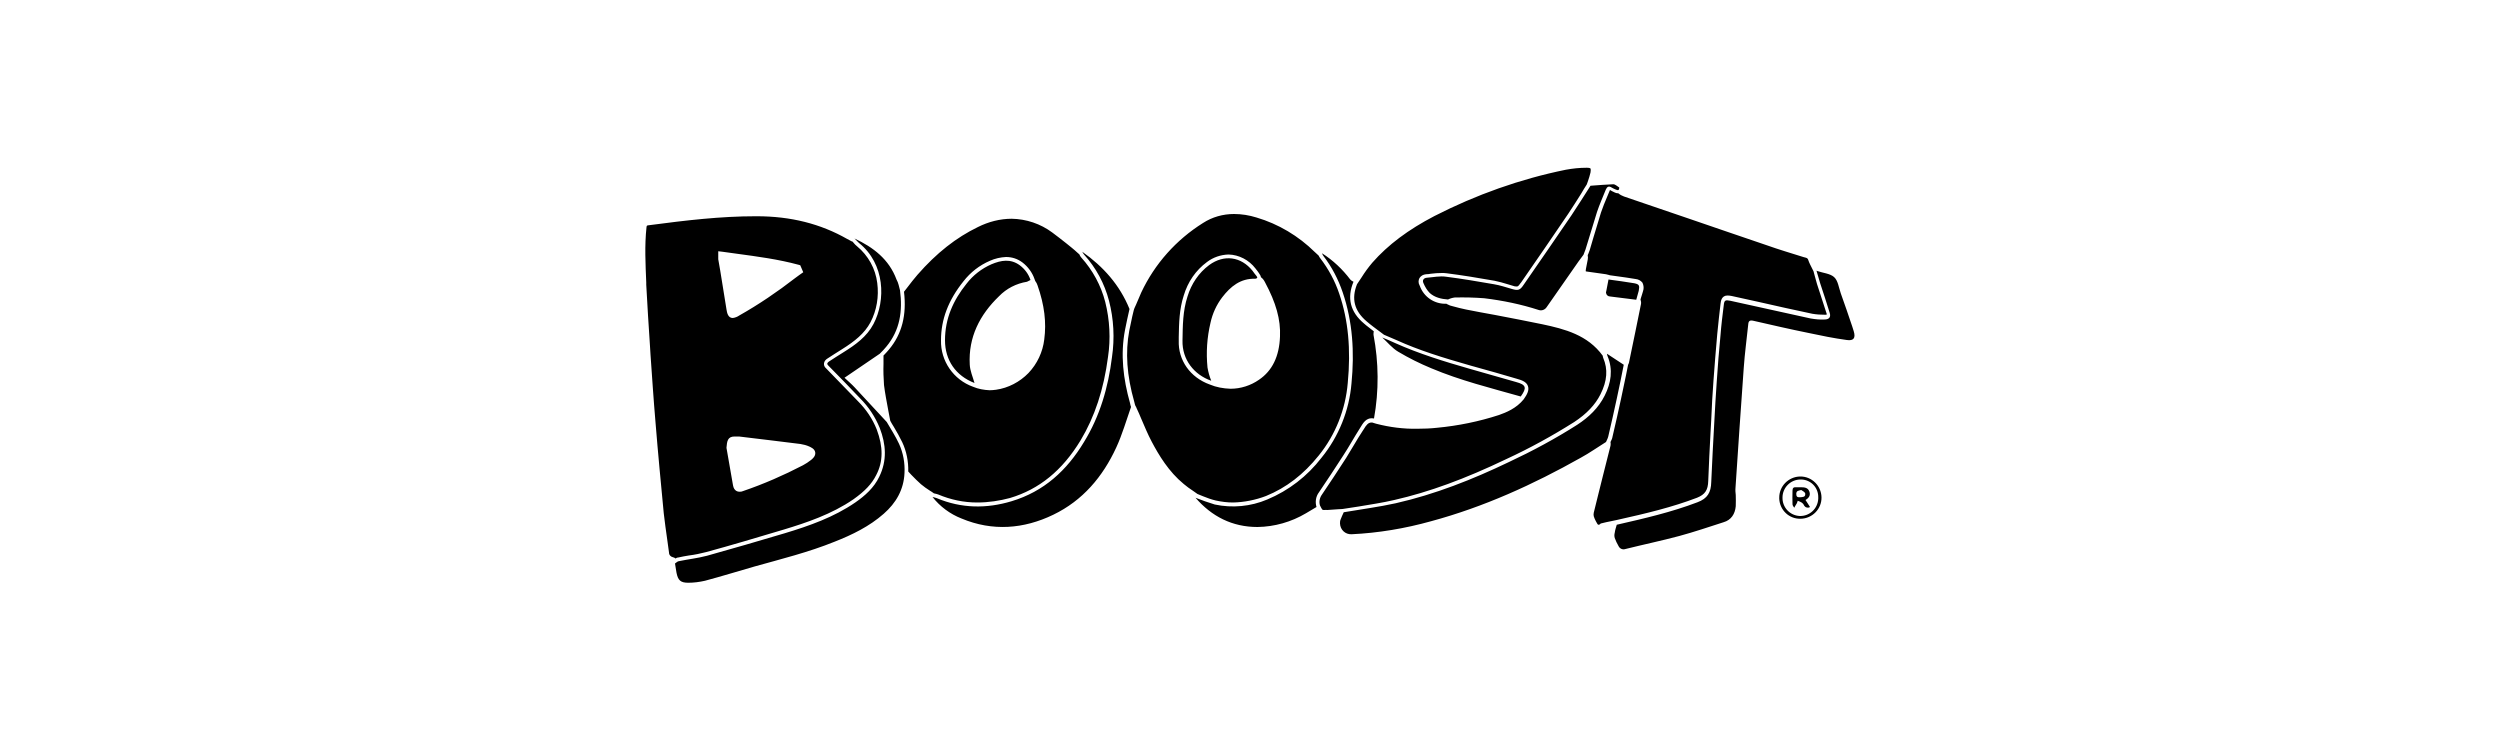 <?xml version="1.0" encoding="utf-8"?>
<!-- Generator: Adobe Illustrator 26.0.2, SVG Export Plug-In . SVG Version: 6.00 Build 0)  -->
<svg version="1.1" id="Layer_1" xmlns="http://www.w3.org/2000/svg" xmlns:xlink="http://www.w3.org/1999/xlink" x="0px" y="0px"
	 width="1000px" height="300px" viewBox="0 0 1000 300" style="enable-background:new 0 0 1000 300;" xml:space="preserve">
<path id="vyo4kV" d="M270.2,223.4c-0.3-0.3-0.6-0.4-1-0.5c-0.9-0.2-1.6-0.9-1.6-1.9c-0.2-1.7-0.5-3.4-0.7-5.1
	c-0.5-3.5-1-7.1-1.4-10.6c-1.1-11.6-2.3-23.9-3.3-36.4c-0.8-9.2-1.4-18.7-2-27.1l-0.2-3.3c-0.5-8-1.1-16.4-1.5-24.6V113
	c-0.3-7.3-0.7-14.8,0.1-22.1c0.1-0.7,0.1-0.7,0.9-0.8c15.1-2,28.8-3.6,42.8-3.6h0.4c13.6,0,25.5,3,36.2,9.1c0.5,0.3,1.1,0.6,1.7,0.9
	l0.5,0.2l0.3,0.4c0.4,0.5,0.9,1,1.4,1.4c4.5,3.7,7.4,9,8.1,14.7c0.7,5.4-0.2,10.9-2.7,15.7c-2.4,4.5-6.3,7.6-11.4,10.8
	c-2,1.2-3.9,2.5-5.8,3.7c-0.7,0.4-1.3,1.1-1.4,1.9c-0.1,0.8,0.2,1.5,0.8,2c4.6,4.7,8.8,9.1,12.8,13.2c3.2,3.2,5.8,7,7.5,11.3
	c2.6,7,2.6,12.8-0.2,18.2c-1.8,3.6-4.6,6.5-9.1,9.7c-8.7,6-18.9,9.4-27.8,12.1c-10.7,3.2-21.1,6.3-31,9c-2.3,0.6-4.7,1.1-7.1,1.4
	c-1.4,0.2-2.8,0.5-4.2,0.8C270.9,223,270.5,223.2,270.2,223.4z M293.8,174.6c-2.8,0-3,2-3.2,4.4v0.2l0.7,4c0.6,3.6,1.3,7.3,1.9,10.9
	c0.4,2.4,2,2.6,2.7,2.6l0,0c0.5,0,1-0.1,1.4-0.3c8.2-2.8,16.2-6.3,23.9-10.3c1.1-0.6,2.2-1.3,3.2-2.1c0.5-0.4,1.9-1.5,1.7-3
	s-1.8-2.1-2.4-2.4c-1.1-0.5-2.3-0.8-3.5-1c-7.4-0.9-16-2-24.6-3C294.9,174.6,294.2,174.6,293.8,174.6z M287.3,102.3
	c0,0.2,0,0.4,0,0.5c0,0.3,0,0.6,0,0.9l0.8,4.6c0.8,5.1,1.7,10.4,2.5,15.5c0.2,1.3,0.6,3.4,2.5,3.4c0.9-0.1,1.9-0.5,2.6-1
	c7.8-4.4,15.3-9.5,22.4-15c0.5-0.4,1-0.7,1.5-1.1l0.7-0.5l1-0.7l-1.2-2.8l-0.7-0.2c-8.1-2.2-16.5-3.3-24.6-4.4l-5.8-0.8l-1.7-0.2
	L287.3,102.3z M529.7,204c-0.8,0-0.8,0-1.7-1.8c-0.5-1.5-0.1-3.2,0.8-4.4c3-4.4,6.4-9.6,9.7-14.7c1.1-1.8,2.2-3.6,3.2-5.3
	s2.2-3.7,3.4-5.5l0.4-0.6c1-1.7,1.8-2.7,3.1-2.7c0.2,0,0.4,0,0.6,0.1l0.3,0.1l1,0.3c5.4,1.4,10.9,2.1,16.4,2c2.6,0,5.3-0.1,8-0.4
	c8.4-0.8,16.7-2.5,24.7-5.1c2.8-1,6.9-2.6,9.9-6.3l0,0l0,0c1.4-2,2.2-3.6,1.7-5.2s-2.2-2.4-4.5-3c-5.4-1.6-11.3-3.3-18.6-5.3
	c-11.2-3.2-20.6-6.1-29.6-10.2c-1.2-0.5-2.3-1-3.5-1.5l-1.4-0.6l-3.2-2.4l-1.2-0.9c-0.9-0.7-1.8-1.4-2.6-2.1
	c-4.9-4.2-6.1-9-3.8-14.8c0.6-0.9,1.2-1.8,1.8-2.7c1.3-2.1,2.7-4,4.3-5.9c6.3-7.2,14.5-13.3,24.9-18.7c16.6-8.5,34.3-14.8,52.5-18.5
	c2.7-0.5,5.5-0.8,8.3-0.8h0.2c1.2,0,1.4,0.3,1.4,0.3s0.2,0.3,0,1.6c-0.3,1.2-0.6,2.3-1,3.4c-0.2,0.5-0.3,0.9-0.5,1.4
	c-0.8,1.2-1.5,2.4-2.2,3.6c-1.7,2.7-3.4,5.4-5.2,8.1c-6.2,9.2-12.6,18.4-18.8,27.4l-0.4,0.5c-0.8,1.2-1.1,1.2-1.5,1.2
	c-0.5,0-1-0.1-1.5-0.3l-2-0.6c-1.8-0.6-3.5-1-5.3-1.4c-6.8-1.2-12.9-2.2-19.2-3c-0.6-0.1-1.3-0.1-1.9-0.1c-1.5,0-2.9,0.1-4.4,0.3
	c-0.6,0.1-1.2,0.2-1.9,0.2c-1.1,0.1-2,0.6-2.6,1.5c-0.5,0.9-0.5,2,0,2.9l0.1,0.2c1.6,4.5,5.9,7.4,10.7,7.2l0.1,0.1
	c0.4,0.2,0.8,0.4,1.3,0.6l1.1,0.3c1.7,0.5,3.5,0.9,5.3,1.3c3.9,0.8,7.9,1.5,11.7,2.2c6.2,1.2,12.6,2.4,18.8,3.7
	c9,1.9,18.2,4.3,24.2,12.6c0,0.3,0.1,0.6,0.2,0.9c1.9,4.5,1.6,9.1-1.1,14.5c-2.1,4.2-5.5,7.8-10.5,11.1
	c-8.7,5.5-17.8,10.5-27.1,14.8c-16.7,8-30.9,13.2-44.9,16.4c-4.7,1.1-9.5,1.8-14.2,2.6c-2.1,0.3-4.3,0.7-6.5,1l-1.8,0.1l-4.3,0.3
	C530.6,203.9,530.1,204,529.7,204z M493.2,201c-2.3,0-4.6-0.3-6.9-0.8c-1.7-0.4-3.4-1-5.1-1.7c-0.7-0.3-1.5-0.6-2.2-0.9
	c-0.5-0.4-1.1-0.8-1.7-1.2c-1.4-0.9-2.6-1.8-3.8-2.8c-6-4.9-10-11.6-12.8-16.9c-1.6-3-2.9-6.2-4.2-9.2c-0.6-1.4-1.2-2.9-1.9-4.3
	c-0.1-0.3-0.2-0.6-0.4-0.8l-0.1-0.2c0-0.1,0-0.2-0.1-0.3c-0.1-0.4-0.2-0.8-0.3-1.2c-3-10.5-3.6-19.8-2-28.4c0.4-1.9,0.8-3.9,1.2-5.7
	c0.2-0.8,0.4-1.7,0.6-2.5s0.6-1.5,0.9-2.2c0.7-1.6,1.4-3.3,2.1-4.9c5.4-11.5,14-21.1,24.7-27.8c3.7-2.4,8-3.6,12.4-3.6
	c3.1,0,6.1,0.5,9,1.4c8.8,2.6,16.8,7.4,23.3,13.8c0.4,0.4,0.9,0.8,1.3,1.2l0.3,0.3l0,0c0.2,0.4,0.3,0.7,0.6,1
	c3.3,4.3,5.9,9.1,7.6,14.2c3.6,10.5,4.7,22.2,3.4,35.7c-0.9,10.6-4.9,20.7-11.6,29c-6.1,7.6-13,12.9-21.1,16.2
	C502.2,200,497.7,200.9,493.2,201z M483.9,153.8c2.6,1.1,5.4,1.6,8.3,1.7l0,0c4.1,0,8.1-1.3,11.4-3.6c5.3-3.6,8.1-9.3,8.4-17.3
	c0.3-6.8-1.6-13.5-6-21.7c-0.4-0.8-0.9-1.5-1.6-2c-0.1-0.5-0.3-0.9-0.6-1.3c-0.2-0.3-0.4-0.6-0.6-0.9s-0.6-0.8-1-1.3
	c-2.6-3.4-6.6-5.5-10.8-5.6c-3.1,0.1-6.1,1.1-8.6,3c-4.5,3.3-7.7,8-9.3,13.4c-1.8,5.5-1.9,11.1-2,16.6v1.4
	C471.2,144.1,476.1,151,483.9,153.8L483.9,153.8z M390.9,201c-5.4,0-10.6-1.1-15.6-3.2c-0.5-0.2-1-0.3-1.5-0.4l-0.3-0.1
	c-0.5-0.4-1-0.7-1.5-1c-1.3-0.8-2.5-1.7-3.6-2.6c-1.3-1.2-2.6-2.4-3.9-3.8l-1.2-1.3c0.1-4-0.7-8.1-2.4-11.7c-1-2.1-2.2-4.2-3.4-6.2
	c-0.5-0.8-1-1.6-1.4-2.4c-0.3-1.4-0.5-2.8-0.8-4.2c-0.6-3.3-1.3-6.8-1.7-10.1c-0.2-2.8-0.3-5.7-0.2-8.5c0-1.1,0-2.2,0-3.3l0.4-0.4
	c0.6-0.6,1.2-1.3,1.8-2c5.2-6.2,7.1-13.8,6-23.1l1.4-1.8c1.3-1.7,2.6-3.4,4-5c7.6-8.7,15.5-14.9,24.2-19.1c4.2-2.1,8.8-3.3,13.5-3.3
	c5.8,0.1,11.5,2,16.2,5.5c1.9,1.4,3.8,2.9,5.7,4.4l2.1,1.7c0.8,0.6,1.5,1.3,2.3,2l0.8,0.7v0.1c0.2,0.4,0.4,0.8,0.7,1.1
	c4.6,5.1,7.9,11.2,9.6,17.8c1.8,7.2,2.2,14.7,1.1,22c-1.7,13-5.3,23.9-11,33.4c-7.3,12-16.5,19.5-28.2,23
	C399.9,200.3,395.4,201,390.9,201z M402.4,102.8c-2.2,0.1-4.4,0.6-6.4,1.5c-4.2,1.8-7.8,4.6-10.6,8.2c-6.1,7.6-9,15.3-9,23.6
	c-0.2,8.3,5,15.8,12.8,18.6c2.1,0.9,4.4,1.3,6.7,1.4c0.8,0,1.6-0.1,2.5-0.2c4.9-0.7,9.5-3.1,13-6.7c3.5-3.7,5.7-8.4,6.3-13.4
	c0.9-6.8,0.1-13.7-2.7-21.7c-0.2-0.6-0.5-1.2-0.9-1.7l-0.3-0.8c-0.9-2.6-2.6-4.9-4.8-6.6C407,103.5,404.8,102.8,402.4,102.8
	L402.4,102.8z M639.5,209.9c-0.2,0-0.4,0-0.7-0.6l-0.5-0.9c-0.3-0.6-0.6-1.2-0.8-1.9c-0.1-0.4-0.1-0.9,0-1.4c1.2-5,2.5-10,3.7-14.9
	c1-4,2-8,3-11.9c0.1-0.5,0.1-1,0-1.5l0.1-0.2c0.3-0.6,0.6-1.2,0.7-1.9c1.3-5.5,2.4-10.5,3.4-15.1c0.7-3.1,1.3-6.4,2-9.5
	c0.3-1.3,0.5-2.6,0.8-4c0,0,0-0.1,0-0.1c0.2-0.3,0.3-0.7,0.4-1c1.7-8.3,3.3-15.8,4.8-23.4c0.1-0.6,0-1.2-0.2-1.8l0,0l0.2-0.7
	c0.3-0.8,0.5-1.7,0.8-2.6c0.4-1.1,0.3-2.3-0.2-3.4c-0.7-0.9-1.7-1.4-2.8-1.5c-2.5-0.4-5-0.8-7.4-1.1l-2.9-0.4l-0.3-0.1
	c-0.4-0.1-0.8-0.2-1.2-0.3c-2.8-0.4-5.5-0.8-7.8-1.1c-0.1,0-0.2,0-0.3-0.1c0-0.1,0-0.3,0-0.4l0.1-0.7c0.2-1.2,0.5-2.4,0.7-3.6
	c0.1-0.5,0.1-1.1,0-1.6v-0.2l0.2-0.4c0.2-0.5,0.4-1,0.6-1.6c0.5-1.7,1-3.4,1.5-5.1c1-3.2,2-6.6,3-9.9c0.7-2.1,1.6-4.3,2.5-6.4
	c0.3-0.8,0.7-1.6,1-2.4c0,0,0-0.1,0.1-0.2l0,0c0.5,0.3,1,0.6,1.5,0.8l0.4,0.2c0.4,0.2,0.8,0.3,1.2,0.3h0.2c0.7,0.6,1.5,1,2.3,1.3
	c8.6,2.9,17.2,5.9,25.8,8.8c10.3,3.5,20.9,7.2,31.3,10.7c4.8,1.7,9.8,3.2,14.6,4.7l1.1,0.3c0.4,0.1,0.8,0.4,0.9,0.9
	c0.4,1.2,1,2.3,1.5,3.3l0.6,1.2l0.4,1.5c0.3,1.2,0.7,2.4,1,3.6c0.5,1.4,0.9,2.9,1.4,4.3c0.8,2.4,1.6,4.9,2.4,7.4
	c0.1,0.2,0.1,0.3,0.1,0.5c-0.2,0.1-0.4,0.1-0.6,0.1l0,0c-1.7,0-3.5-0.1-5.2-0.4c-7.1-1.5-14.3-3.1-21.3-4.7
	c-3.6-0.8-7.2-1.6-10.9-2.4c-0.5-0.1-1.1-0.2-1.7-0.2c-2.4,0-2.7,2.3-2.8,3.4c-0.4,3.5-0.9,7.7-1.3,12c-0.6,6.8-1.1,12.9-1.5,18.5
	c-0.4,5.2-0.7,10.6-0.9,15.7l-0.3,5.4c-0.3,6.3-0.7,12.7-0.9,19.1c-0.1,3.8-1.3,5.5-4.5,6.8c-10,3.8-20,6.2-32.1,8.9l-1.9,0.4
	c-1.5,0.3-3,0.6-4.5,1C639.8,209.9,639.6,209.9,639.5,209.9z M646.7,209.9c10.9-2.5,21.8-5,32.3-9c4-1.5,5.4-3.9,5.5-8.1
	c0.3-7.9,0.8-15.7,1.2-23.6c0.3-5.6,0.6-11.1,1-16.6c0.4-6.2,0.9-12.3,1.5-18.5c0.3-4,0.8-8,1.3-12c0.2-2,0.6-2.2,2.6-1.8
	c10.7,2.3,21.5,4.8,32.2,7.1c1.8,0.3,3.7,0.5,5.5,0.4c1.8,0,2.6-0.9,2.1-2.6c-1.2-4-2.5-7.8-3.8-11.8c-0.5-1.7-1-3.4-1.5-5.1
	c0.1,0,0.2,0,0.3,0.1c2.3,0.8,5.1,1,6.7,2.4s1.9,4.2,2.7,6.5c1.6,4.4,3.1,8.9,4.6,13.3c0.2,0.6,0.4,1.3,0.6,1.9
	c0.8,2.7,0,3.9-2.8,3.5c-5.1-0.7-10.1-1.7-15.2-2.8c-7.4-1.5-14.8-3.2-22.2-4.9c-1.4-0.3-1.9,0.1-2,1.4c-0.6,5.8-1.4,11.6-1.8,17.4
	c-1.2,16-2.2,32-3.3,48c-0.1,1,0,2,0.1,2.9c0,1.5,0.1,3,0,4.5c-0.3,3.1-1.8,5.5-4.9,6.4c-5.9,1.9-11.8,3.9-17.7,5.5
	c-7.1,1.9-14.3,3.4-21.5,5.2c-1.1,0.4-2.3-0.1-2.8-1.2c0,0,0,0,0,0c-0.6-1-1.1-2.1-1.5-3.2c-0.2-0.7-0.2-1.4,0-2.1
	C646,212.1,646.4,211,646.7,209.9z M360,116.1c1.1,8.3,0,16-5.5,22.6c-0.8,1-1.7,1.9-2.6,2.8l-14.1,9.6c1.5,1.4,2.9,2.6,4.1,3.9
	c4.3,4.6,8.5,9.2,12.8,13.8c1.7,2.9,3.5,5.7,4.9,8.7c1.7,3.7,2.4,7.7,2.2,11.7c-0.3,6.7-3.4,12-8.3,16.3
	c-5.8,5.1-12.6,8.4-19.7,11.2c-10.4,4.2-21.3,6.9-32,9.9c-6.6,1.9-13.1,3.9-19.8,5.7c-2.2,0.5-4.5,0.8-6.7,0.8c-3.1,0-4.1-1-4.7-4
	c-0.2-1.2-0.4-2.4-0.6-3.7c0.5-0.3,0.9-0.8,1.4-0.9c3.8-0.8,7.6-1.2,11.4-2.2c10.4-2.9,20.7-5.9,31.1-9c9.9-3,19.6-6.4,28.2-12.3
	c3.9-2.7,7.5-5.9,9.6-10.3c3.2-6.5,2.7-13,0.2-19.5c-1.8-4.4-4.4-8.4-7.8-11.8c-4.2-4.4-8.5-8.9-12.8-13.2c-0.8-0.8-0.2-1.2,0.3-1.6
	c1.9-1.2,3.8-2.5,5.8-3.7c4.8-3,9.3-6.2,12-11.3c5-9.5,4.6-24.1-5.8-32.4c-0.6-0.6-1.2-1.2-1.8-1.8c7.5,3.5,13.8,8.3,16.8,16.4
	C359.4,113.2,359.6,114.7,360,116.1z M649.5,145.9c-0.9,4.5-1.8,9.1-2.8,13.6c-1.1,5-2.2,10.1-3.4,15.1c-0.2,0.8-0.6,1.5-0.9,2.2
	c-3.4,2.1-6.6,4.4-10.1,6.3c-19,10.7-38.8,19.7-59.9,25.4c-10.4,2.9-21.1,4.7-31.8,5.2c-2.5,0.1-4.5-1.8-4.6-4.3c0-0.5,0-1,0.2-1.5
	c0.4-1,0.8-2,1.3-3c7-1.2,14-2.1,20.8-3.6c15.8-3.6,30.7-9.5,45.3-16.5c9.4-4.4,18.5-9.3,27.3-14.9c4.6-3,8.5-6.7,11-11.7
	s3.4-10.3,1.1-15.8c-0.1-0.3-0.2-0.6-0.2-0.9L649.5,145.9z M373,198.8c0.6,0.1,1.2,0.3,1.8,0.5c9.8,4.1,19.8,4.2,29.8,1.2
	c13-3.9,22.2-12.4,29-23.7c6.4-10.4,9.7-21.9,11.2-34c1.1-7.5,0.7-15.2-1.2-22.5c-1.8-6.9-5.2-13.2-10-18.5
	c-0.3-0.4-0.5-0.7-0.7-1.1c8.4,5.9,15,13.3,18.9,22.9c-0.6,2.8-1.3,5.6-1.8,8.4c-1.9,9.9-0.7,19.6,2,29.2c0.1,0.5,0.2,1.1,0.4,1.6
	c-1.9,5.4-3.5,11-5.9,16.2c-5.4,11.7-13.4,21.2-25.2,26.9s-24.3,6.7-36.7,1.5C380,205.6,376,202.6,373,198.8z M478.2,199.1
	c2.5,1,5.1,1.9,7.7,2.7c7,1.5,14.4,0.8,21-2c8.6-3.6,16-9.3,21.7-16.7c6.9-8.5,11.1-18.9,12-29.8c1.2-12.4,0.5-24.5-3.5-36.3
	c-1.8-5.3-4.4-10.3-7.8-14.7c-0.2-0.3-0.4-0.7-0.5-1c4.4,2.8,8.2,6.4,11.3,10.5c0.4,0.4,0.8,0.7,1.3,0.9c-2.7,6.5-1.3,12.1,4.2,16.7
	c1.2,1.1,2.6,2,3.9,3.1c-0.1,0.5-0.1,1-0.1,1.4c2.1,11.1,2.2,22.4,0.2,33.5c-3.2-0.6-4.4,1.9-5.7,4c-2.3,3.6-4.3,7.3-6.6,10.8
	c-3.2,5-6.4,9.8-9.7,14.7c-1.3,1.7-1.6,3.9-1,5.9c-1.4,0.8-2.8,1.7-4.2,2.5c-5.9,3.5-12.6,5.4-19.4,5.5
	C492.9,210.8,484.7,206.6,478.2,199.1z M647.7,75c0,0.9-0.3,1.3-1.2,0.9c-0.6-0.2-1.1-0.5-1.7-0.8c-1.3-0.9-2-0.4-2.5,0.8
	c-1.2,3-2.5,5.9-3.5,8.9c-1.6,5-3,10-4.6,15c-0.2,0.7-0.6,1.4-0.8,2.1c-0.7,0.9-1.3,1.8-2,2.7c-4.2,6.1-8.5,12.1-12.7,18.2
	c-0.7,1.1-2,1.6-3.2,1.2c-7.1-2.3-14.4-3.8-21.8-4.7c-3.9-0.3-7.9-0.4-11.8-0.3c-0.9,0.1-1.9,0.4-2.7,0.8c-2.7-0.2-5.3-0.8-7.3-2.6
	c-1.1-1.1-1.9-2.5-2.5-3.9c-0.6-1.2,0.1-2.1,1.3-2.2c2.6-0.2,5.3-0.8,7.8-0.4c6.4,0.8,12.7,1.9,19.1,3c2.4,0.4,4.8,1.2,7.2,1.9
	s3.2,0.5,4.6-1.6c6.4-9.3,12.9-18.6,19.2-27.9c2.6-3.9,5.1-7.9,7.6-11.8c3-0.2,6.1-0.5,9.1-0.6C646.1,73.7,646.9,74.5,647.7,75z
	 M720.2,207.5c-4.6,0.1-8.3-3.5-8.5-8c0-0.1,0-0.2,0-0.3c-0.1-4.7,3.7-8.5,8.3-8.6c4.7-0.1,8.5,3.7,8.6,8.3c0.1,4.7-3.7,8.5-8.3,8.6
	C720.3,207.5,720.3,207.5,720.2,207.5z M727.3,199c0.1-3.9-2.9-7.1-6.8-7.2c-0.1,0-0.2,0-0.3,0c-4,0-7.2,3.3-7.2,7.2
	c-0.1,3.9,2.9,7.2,6.9,7.4c3.9,0.1,7.2-2.9,7.4-6.9C727.3,199.4,727.3,199.2,727.3,199L727.3,199z M608.3,158.6
	c-12-3.4-24.2-6.4-35.8-11.3c-4.6-1.9-9-4.1-13.2-6.6c-2.4-1.4-4.3-3.8-6.4-5.7c1.7,0.7,3.4,1.4,5.1,2.2c9.6,4.3,19.7,7.4,29.8,10.3
	c6.2,1.8,12.4,3.5,18.6,5.3C610.5,153.9,610.8,155.1,608.3,158.6z M502.1,111.5c-5.9-0.2-9.9,3.1-13.2,7.4c-2.3,3-3.9,6.5-4.7,10.2
	c-1.4,5.9-1.8,11.9-1.2,17.9c0.3,1.8,0.8,3.6,1.5,5.3c-6.9-2.4-11.7-8.5-11.5-16.1c0.1-5.9,0.1-11.8,2-17.6c1.5-5,4.5-9.5,8.7-12.6
	c5.9-4.3,12.7-3.4,17.3,2.3c0.5,0.7,1,1.4,1.6,2.1S502.8,111.4,502.1,111.5z M410.8,112.7c-4.3,0.7-8.2,2.7-11.2,5.8
	c-7.7,7.4-12.3,16.4-11.7,27.3c0.1,2.5,1.2,4.9,1.9,7.4c-7.5-2.9-11.8-9.1-11.8-17.1c0-8.7,3.3-16,8.6-22.6c2.6-3.4,6.1-6.1,10-7.8
	c3.8-1.6,7.6-2.3,11.3,0.4c2,1.5,3.5,3.5,4.3,5.9L410.8,112.7z M654.5,119.9c-3.5-0.4-6.9-0.9-10.4-1.3c-0.9,0-1.6-0.6-1.7-1.5
	c0-0.2,0-0.4,0.1-0.6c0.3-1.6,0.6-3.1,0.9-4.7c3.5,0.5,6.9,0.9,10.3,1.5c2,0.4,2.2,0.9,1.8,3C655.2,117.5,654.8,118.7,654.5,119.9z
	 M722.2,200c0.7,1,1.2,1.9,1.8,2.8c-0.7,0.5-1.7,0.3-2.2-0.4c0,0,0-0.1-0.1-0.1c-0.2-0.5-0.5-0.9-0.9-1.2c-0.5-0.3-1.1-0.6-1.7-0.8
	c-0.2,0.5-0.3,1-0.6,1.4s-0.5,0.9-0.8,1.4c-0.3-0.5-0.7-0.9-0.7-1.4c-0.1-1.8,0-3.6,0-5.4c0-1.1,0.4-1.5,1.5-1.4c0.6,0,1.2,0,1.8,0
	c1.4,0,2.8,0.1,3.4,1.6S723.7,199.1,722.2,200z M720.5,196c-1.1,0.3-1.9,0.2-2,1.5c0,1.1,0.4,1.5,1.5,1.4s2.2,0,2.1-1.4
	C722.1,196.9,721.1,196.4,720.5,196L720.5,196z"/>
</svg>
